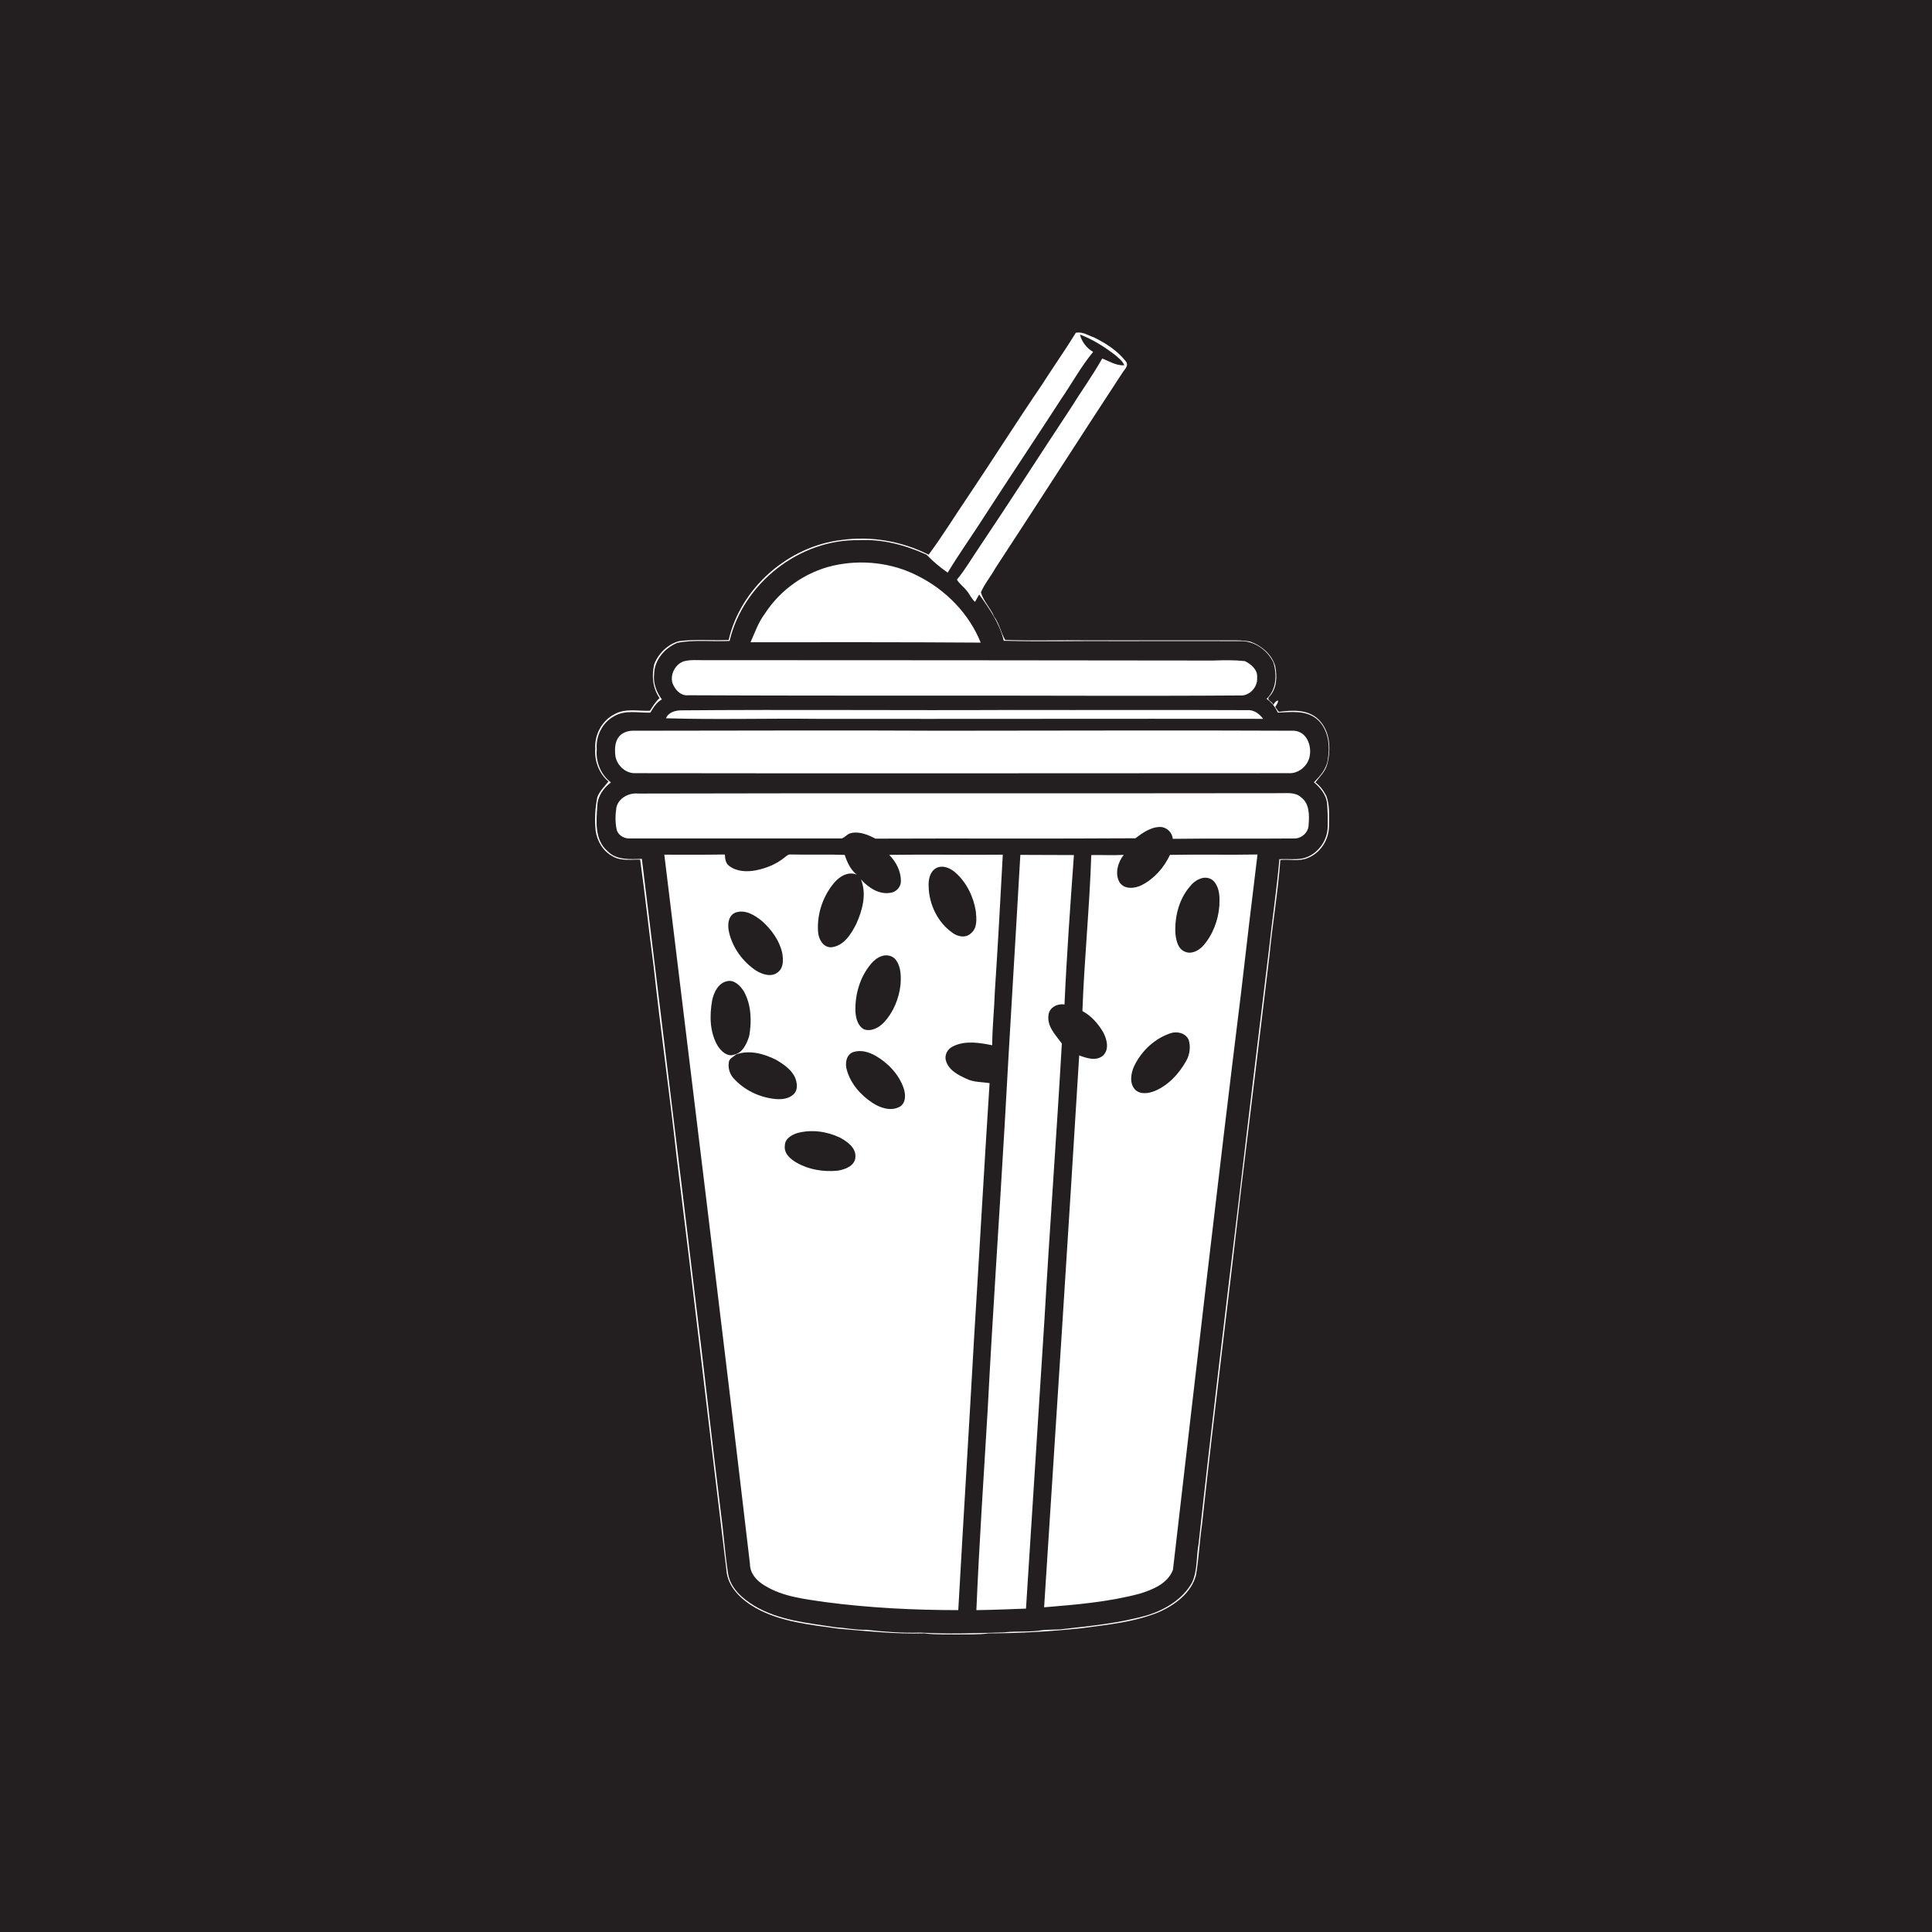 <?xml version="1.0" encoding="utf-8"?>
<!-- Generator: Adobe Illustrator 19.2.0, SVG Export Plug-In . SVG Version: 6.00 Build 0)  -->
<svg version="1.1" id="Layer_1" xmlns="http://www.w3.org/2000/svg" xmlns:xlink="http://www.w3.org/1999/xlink" x="0px" y="0px"
	 viewBox="0 0 1024 1024" enable-background="new 0 0 1024 1024" xml:space="preserve">
<g>
	<path fill="#231F20" d="M0,0v1024h1024V0H0z M703,421.9c1.9,5.1,1.4,10.7,1.4,16.1c-0.1,7.2-4.6,14.2-11.4,16.8
		c-4.6,1.9-9.6,0.5-14.4,1c-1.2,16.8-4.1,33.4-5.7,50.1c-4.9,40.4-9.7,80.8-14.7,121.2c-6.9,60.3-14.6,120.6-21.1,180.9
		c-1.3,8.9-1.7,18-3.2,26.9c-2.5,9.4-11.1,15.7-19.5,19.5c-13.1,5.4-27.3,6.7-41.2,8.6c-16.4,1.7-32.8,2.7-49.3,2.7
		c-5.6,0.8-11.3,0.5-17,0.6c-5.6-0.1-11.3,0.2-16.9-0.6c-15.3,0.5-30.6-1.2-45.9-2.5c-14.8-2.1-30.2-3.5-43.5-10.9
		c-7.5-4.3-15-11-15.6-20.3c-8.9-73-17.3-146-26.4-219c-3.7-33.7-8.5-67.3-12.2-101.1c-2.5-18.8-4.5-37.6-7.1-56.3
		c-4.8-0.1-10.1,0.9-14.5-1.7c-5.1-2.6-8.3-8-9.1-13.6c-0.6-5.9-0.3-12,0.9-17.8c1.2-3.2,3.8-5.6,5.9-8.3c-5-4.2-7.5-10.9-7-17.3
		c-0.5-7.5,3.6-15.2,10.5-18.5c5.7-3.1,12.3-1.4,18.5-1.7c1.5-2.4,3-4.8,5.1-6.7c-3.7-5.2-4.3-12.1-2.8-18.1
		c2.3-5.7,7.2-10.5,13.2-12.1c8.7-1.1,17.5-0.2,26.2-0.6c6.4-27.7,31.7-49.7,59.8-53c15.7-2.2,32,0.6,46.2,7.8
		c7.2-9.7,13.5-20,20.3-30c13.4-19.9,26.2-40.2,39.7-60c5.9-9.3,12.3-18.3,18-27.6c3.4-0.8,6.6,1.4,9.8,2.5
		c6.2,3.1,12.3,7,16.6,12.5c2.1,2.3-0.8,4.6-1.9,6.5c-22.5,34.3-44.6,68.9-67.1,103.2c-2.4,4.4-5.8,8.3-7.7,12.9
		c1.4,4.7,5.1,8.3,7,12.8c2.8,3.7,3.6,8.6,5.9,12.4c14.6,0.5,29.3,0,44,0.2c25,0,50,0,74.9,0c3.7,0,7.4-0.1,11.1,0.7
		c5.9,2.2,11.4,6.8,13.1,13c1.1,5.5,0.9,12.1-3.3,16.3c-1.5,2,2.1,2.3,2.1,4.2c0.9-0.8,1.4-2.2,2.7-2.3c0.1,1.3-0.9,2.3-1.5,3.4
		c0.5,0.7,1.4,2,1.9,2.6c7.2-1,15.8-1.4,21.3,4.3c6,6.1,6.4,15.5,4.4,23.4c-1,3.9-4,6.6-6.3,9.7C699.8,416.6,701.6,419.2,703,421.9z
		"/>
	<path fill="#231F20" d="M697.8,381c-5.8-4.7-13.6-3.6-20.5-3.3c-1.4-2.9-3.3-5.5-6-7.3c5.3-4.9,5.6-12.9,3.6-19.3
		c-3.2-6.7-10.3-11.6-17.8-11.3c-21.3-0.1-42.7,0-64,0c-20.4-0.2-40.8,0.4-61.1-0.2c-2.1-9.1-7.6-17-13-24.5
		c-0.8,1.3-1.5,2.6-2.2,3.9c-1.9-1.6-2.8-4-4.4-5.9c-1.6-2.1-3.9-3.6-5.2-5.9c4.4-5.3,7.9-11.4,11.8-17.1
		c16.4-24.4,32.2-49.1,48.4-73.6c5.5-8.9,11.7-17.4,16.8-26.5c3.8,1.5,7.5,3.9,11.7,3.6c-0.9-2.3-3-3.8-4.8-5.4
		c-5.7-4.4-11.9-8.3-18.7-10.9c0.9,3.8,3.6,7.3,7,9.2c-6.4,7.7-11.2,16.6-16.9,24.9c-13.2,20.4-26.8,40.7-40,61.1
		c-6.6,10.4-13.8,20.4-20.2,31c-4-2.8-7.8-5.9-11.2-9.5c-11.2-5.1-23.5-8.4-35.9-7.7c-31.5-0.6-61.3,22.9-68.5,53.4
		c-9.2,0.5-18.5-0.8-27.7,1c-6.6,2.7-12.1,9-12.3,16.4c-0.6,4.9,1.2,9.7,4.1,13.6c-2.8,1.5-4.5,4.3-6.1,7
		c-6.4,0.2-13.4-1.6-19.2,1.9c-6.2,3.3-9.8,10.5-9.2,17.5c-0.6,6.7,2.1,13.5,7.5,17.6c-4,3-7.1,7.4-7.2,12.5
		c-0.6,8.1-1.5,18,5.4,23.9c4.7,4.9,12,4.3,18.2,4.1c9.4,77.6,19,155.2,28.3,232.8c4.7,37.7,8.8,75.5,13.5,113.1
		c1.5,11,2.2,22,3.9,33c1.3,7.7,7.6,13.2,13.9,17c13,7.8,28.5,9.1,43.2,11.4c5.4,0.3,10.6,1.5,16,1.3c9.6,1.1,19.3,1.8,28.9,1.5
		c14.7,0.9,29.4,0.3,44.1-0.1c6.9-0.8,13.8,0,20.6-1.2c3.1-0.3,6.2-0.2,9.3-0.4c15.7-1.8,31.6-3.2,46.9-7.7c9.2-3,18.2-8.5,23-17.1
		c3-6.5,2.2-13.8,3.5-20.7c6.6-60.7,14-121.4,21.3-182c5.2-44.4,10.6-88.7,16-133c1.7-15.9,4.1-31.7,5.5-47.7
		c4.2-0.3,8.5,0.4,12.7-0.5c7.5-1.9,12.9-9.3,12.9-16.9c0.1-4,0-8-0.3-12c-0.4-4.7-3.6-8.5-7-11.4c3.4-3.4,6.9-7.3,7.4-12.4
		C705.1,394.8,703.9,386,697.8,381z M405.3,325.4c8.2-12.8,21.5-22.2,36.3-25.6c15-3.4,31.3-1.6,45,5.5c14.7,7.4,27,19.9,33.2,35.3
		c-40.7-0.3-81.4-0.2-122-0.2C400.1,335.3,401.9,329.9,405.3,325.4z M362.4,350.5c3.8-1,7.8-0.5,11.6-0.6c89.7,0,179.4,0.1,269,0.2
		c5.6-0.2,11.2-0.3,16.8,0.3c3.3,1.6,6.9,4.6,6.5,8.7c0.4,4.5-3.2,9-7.7,9.5c-55.5,0.4-111.1,0-166.6,0.1c-42.4,0-84.7,0-127.1-0.2
		c-4.1,0.5-7.2-3-8.5-6.5C355.1,357.4,357.9,352.1,362.4,350.5z M361,376.5c58.7-0.5,117.3,0.1,176-0.2c41.3,0.1,82.7-0.1,124,0.1
		c3.5-0.3,6.5,1.9,8.5,4.6c-78.8-0.1-157.7,0.1-236.5,0c-26.7-0.3-53.4,0.5-80-0.3C354.2,377.6,357.9,376.5,361,376.5z M507.9,853.4
		c-23.7,0-47.4-1.2-70.8-4.3c-10.8-1.6-22.1-2.8-31.6-8.6c-4.2-2.4-8-6.4-8-11.5c-14.7-125.4-30.2-250.7-45.4-376
		c10.7,0,21.4,0.1,32.1-0.1c0.1,2.1,0.3,4.6,2.2,6c4,3.1,9.4,3.3,14.2,2.4c5.5-1.1,10.8-3.2,15.2-6.8c1-0.7,1.9-1.8,3.3-1.6
		c9.5,0.2,19-0.1,28.6,0.2c1.3,3.9,3.1,7.9,6.4,10.5c-4.4-1.9-9,0.8-11.9,4.2c-6.1,7.2-9.3,16.8-8.6,26.2c0.3,3.7,2.5,7.9,6.6,8.1
		c6.8-0.4,10.8-6.8,13.6-12.3c3.3-7.3,5.7-16,2.5-23.7c3.9,4.3,9.6,8.2,15.7,7.1c3.1-0.4,5.6-3.2,5.5-6.3c0-5.2-2.6-10.2-6.2-13.8
		c20-0.3,40.1,0.1,60.2-0.1c-1.3,24.1-2.6,48.3-4.2,72.4c-0.3,9.6-1.4,19.1-1.4,28.6c-6.7-1.3-13.9-2.6-20.4,0.4
		c-2.9,1.2-5,4.3-4.2,7.5c1.3,5.2,6.5,7.9,11,9.9c3.8,1.9,8.1,1.6,12.2,2.3c-2.9,44.9-5.4,89.9-8.2,134.8
		C513.6,757.2,510.6,805.3,507.9,853.4z M543.8,852.6c-8.8,0.3-17.5,0.7-26.3,0.8c1.5-35.5,3.9-70.9,6-106.3
		c2.6-50.4,6.1-100.7,9-151c2.6-47.7,5.6-95.4,8.3-143c9.5,0.1,18.9,0,28.4,0.1c-1.9,26.4-3.8,52.7-5,79.2c-3.8-0.6-8.1,1.6-8.5,5.7
		c-0.8,6,3.9,10.6,7.1,15c-2.8,48.7-6.4,97.3-9.2,146C550.3,750.2,547.1,801.4,543.8,852.6z M657.8,526.1
		C645.2,628,633.5,730,621.7,832c-2.7,7.3-10.8,10.6-17.7,12.7c-16.5,4.4-33.6,5.8-50.6,7.2c6.3-97.5,12.6-195,18.6-292.5
		c3.9,1.4,8.9,3.2,12.6,0.1c3.5-3.3,2.1-8.7,0.1-12.4c-2.6-4.5-6.3-8.7-11-11.2c1-27.6,3.8-55.1,4.7-82.7c5.7-0.1,11.5,0.2,17.2-0.1
		c-3.1,3.9-4.8,9.8-2.3,14.4c2.5,4.1,8.2,3.5,11.9,1.6c6.6-3.4,11.8-9.3,14.9-16c15.5-0.3,30.9,0.1,46.4-0.2
		C663.5,477.4,660.6,501.7,657.8,526.1z M693.6,437.1c0,4-3.7,7.4-7.6,7.3c-21.5,0.2-42.9-0.1-64.4,0.2c-0.3-3.4-3.2-6.2-6.6-6.3
		c-5,0-9.4,3.1-13.2,6c-45.9,0.3-91.9,0-137.8,0.2c-3.8-2-8.3-3.9-12.7-3c-2.1,0.3-3.3,2.3-5.2,2.9c-37.4,0-74.7,0-112,0
		c-3,0.2-6.3-1.4-7.2-4.5c-0.9-3.9-0.8-8-0.2-11.9c1.1-5,6.6-7.9,11.5-7.4c113.3-0.3,226.6,0,339.9-0.2c3.9,0.1,8.2-0.7,11.4,2.1
		C694.1,425.8,694,432.1,693.6,437.1z M693.7,402.5c-1.6,4.3-6,7.6-10.7,7.3c-115.4,0-230.7,0.2-346.1,0c-5.4,0.3-10.3-4.4-10.8-9.7
		c-0.3-3.3-0.2-7.1,2.1-9.8c1.7-2,4.4-2.9,6.9-3c54.6,0,109.2-0.3,163.8,0c62.3,0,124.7-0.3,187,0
		C693.2,387.8,695.8,396.6,693.7,402.5z"/>
	<path fill="#231F20" d="M514.7,494.6c3.4-2.8,2.9-7.7,2.5-11.6c-1.2-7.7-4.9-15.3-10.8-20.5c-2.7-2.4-6.7-4.2-10.2-2.4
		c-3.4,1.9-4.2,6.2-4,9.8c0.2,9.4,4.8,19,12.5,24.4C507.5,496.5,511.9,497.4,514.7,494.6z"/>
	<path fill="#231F20" d="M636.5,465.6c-2.5,0.8-4.6,2.6-6.2,4.7c-5.6,6.8-7.8,16-7.3,24.7c0.4,3.4,1.3,7.8,4.8,9.3
		c3.4,1.7,7.3-0.3,9.7-2.8c5.3-5.9,8.2-13.7,8.8-21.5c0.2-4.3,0.2-9-2.6-12.5C642,465.3,639,464.7,636.5,465.6z"/>
	<path fill="#231F20" d="M400.7,514.4c3.3,2.1,8.3,3.7,11.6,0.9c3.1-2.4,2.9-6.7,2.3-10.2c-1.5-6.7-5.7-12.4-10.7-16.9
		c-3.7-3-8.5-6.1-13.5-4.7c-4.6,1.3-4.9,6.8-4,10.6C388.3,502.3,393.6,509.7,400.7,514.4z"/>
	<path fill="#231F20" d="M458,545.6c4,1.3,8-1,10.7-3.9c4.9-5.4,7.8-12.5,8.6-19.8c0.3-4.4,0.3-9.2-2.3-12.9
		c-1.6-2.4-4.9-3.2-7.5-2.3c-2.3,0.7-4.3,2.3-5.8,4.1c-5.9,7-8.6,16.3-8.3,25.3C453.6,539.6,454.6,543.8,458,545.6z"/>
	<path fill="#231F20" d="M389.1,559c4.6-1,6.7-5.8,8-9.9c1.4-7.9,1.1-16.5-2.8-23.6c-1.9-3-5.2-6.5-9.1-5.4c-4.5,1-6.8,5.8-7.7,9.9
		c-1.5,8.1-1.4,17.2,3,24.5C382.3,557.2,385.5,560.3,389.1,559z"/>
	<path fill="#231F20" d="M620.5,547.6c-8.5,2.8-15.5,9.4-19.4,17.5c-1.7,3.8-2.6,9,0.5,12.4c2.7,2.7,7,2.1,10.3,0.8
		c7.3-3,12.9-9.1,16.7-15.8c2-3.4,2.6-7.7,1.4-11.4C628.4,547.5,623.9,546.5,620.5,547.6z"/>
	<path fill="#231F20" d="M464.1,559.6c-3.5-2-7.8-3.3-11.8-2c-3.8,1.3-4.5,6-3.5,9.4c2,7.3,7.3,13.4,13.6,17.5
		c4.1,2.7,9.6,4.6,14.3,2.2c3.5-1.9,3.4-6.5,2.3-9.8C476.5,569.5,470.8,563.5,464.1,559.6z"/>
	<path fill="#231F20" d="M421.6,571.6c-1.8-4.5-6.1-7.4-10.1-9.8c-6.5-3.3-14.3-5.5-21.4-2.9c-1.3,1.3-3.6,2-3.8,4.1
		c-0.5,3,0.4,6.1,2.4,8.4c5.7,6.4,13.9,10.3,22.3,11.1c3.4,0.3,7.2-0.1,9.7-2.6C423,577.7,422.5,574.2,421.6,571.6z"/>
	<path fill="#231F20" d="M445.1,602.9c-7-3.3-15.2-4.4-22.7-2.3c-2.9,1-6.3,2.9-6.4,6.4c-0.7,4.4,3.1,7.5,6.5,9.4
		c6.4,3.6,14.1,4.8,21.4,4.1c4-0.6,9.4-2.6,9.5-7.4C453.6,608.1,448.9,605,445.1,602.9z"/>
</g>
</svg>
